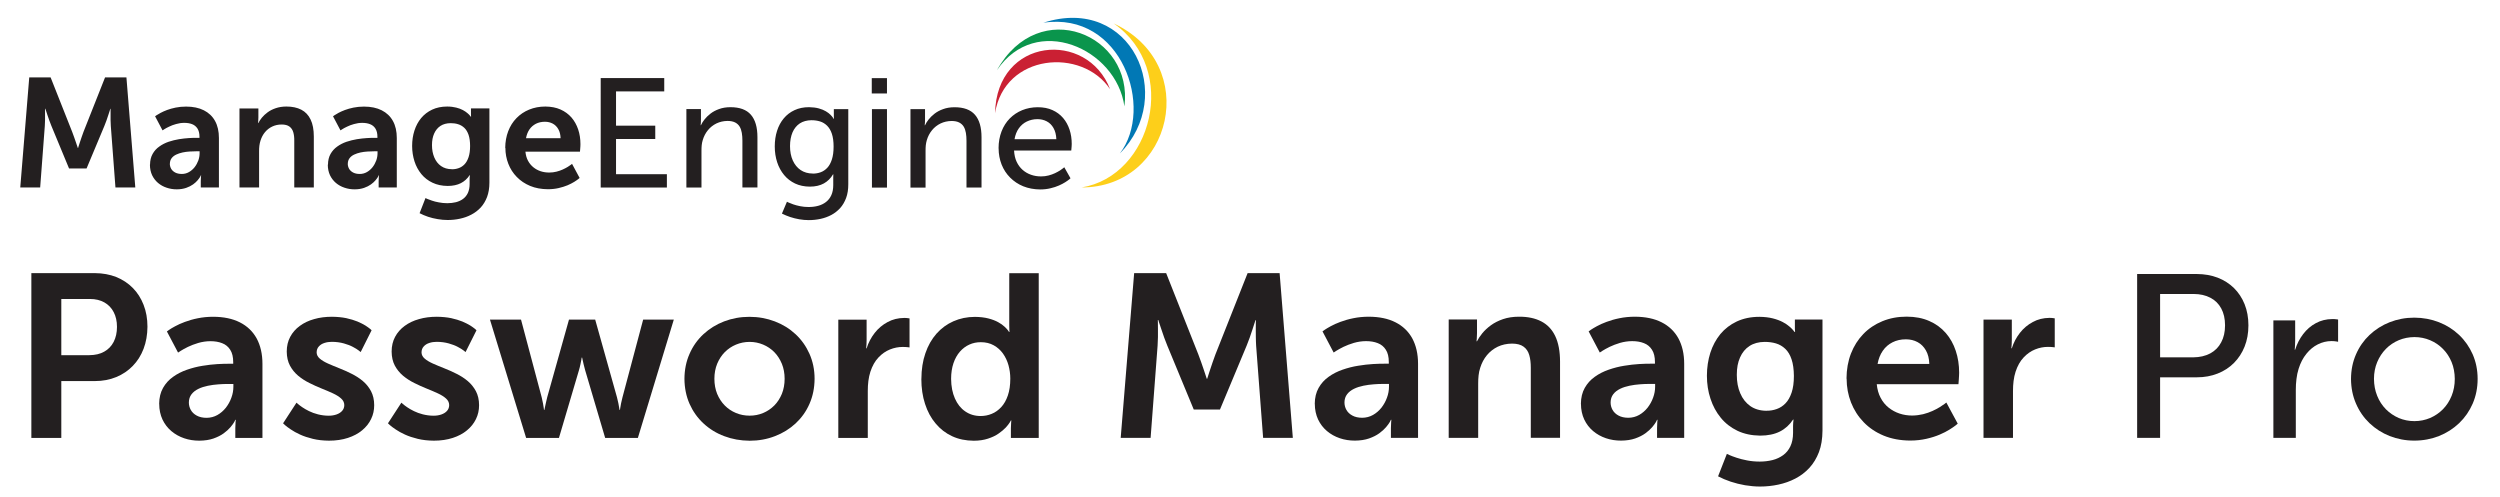 <?xml version="1.0" encoding="UTF-8"?><svg id="a" xmlns="http://www.w3.org/2000/svg" viewBox="0 0 425.71 84.55"><defs><style>.b{fill:none;}.c,.d{fill:#231f20;}.e{fill:#0a954c;}.e,.d,.f,.g,.h{fill-rule:evenodd;}.f{fill:#ca2033;}.g{fill:#fdcf1a;}.h{fill:#0178b5;}</style></defs><g><g><path class="c" d="M5.34,74.57h5.1v-9.68h5.73c1.32,0,2.52-.23,3.62-.68,1.09-.45,2.03-1.08,2.82-1.9,.8-.82,1.41-1.79,1.84-2.92,.43-1.13,.65-2.38,.66-3.75,0-1.37-.22-2.61-.66-3.73-.43-1.11-1.04-2.07-1.84-2.88-.79-.8-1.73-1.42-2.82-1.86-1.09-.43-2.3-.65-3.62-.66H5.34v28.05Zm5.1-14.1v-9.56h4.86c.97,0,1.79,.2,2.48,.59,.68,.39,1.22,.94,1.58,1.65,.37,.7,.56,1.54,.56,2.51s-.19,1.83-.56,2.55c-.37,.72-.91,1.28-1.61,1.67-.7,.4-1.54,.59-2.54,.6h-4.78Z"/><path class="c" d="M27.11,68.76c0,1.01,.2,1.9,.56,2.68,.37,.78,.88,1.44,1.51,1.97,.64,.54,1.36,.94,2.18,1.22,.82,.28,1.68,.41,2.59,.41,.92-.01,1.71-.13,2.4-.37,.68-.24,1.26-.53,1.74-.88,.48-.35,.86-.7,1.16-1.05,.29-.35,.51-.65,.64-.88,.13-.24,.19-.36,.18-.37h.08s-.01,.15-.04,.41c-.02,.27-.03,.61-.04,1.01v1.66h4.62v-12.6c0-1.71-.34-3.15-.99-4.35-.66-1.19-1.61-2.1-2.86-2.73-1.24-.63-2.75-.94-4.52-.95-.95,0-1.84,.09-2.66,.26-.81,.16-1.54,.38-2.19,.62-.65,.24-1.2,.49-1.65,.74-.45,.24-.8,.45-1.04,.62-.24,.16-.36,.25-.36,.26l1.9,3.6s.16-.11,.46-.3c.3-.19,.7-.41,1.22-.67,.51-.25,1.11-.47,1.76-.67,.66-.19,1.36-.3,2.08-.3,.74,0,1.41,.11,1.99,.34,.58,.22,1.04,.6,1.37,1.12,.34,.52,.51,1.22,.51,2.1v.28h-.67c-.56,0-1.23,.01-2.02,.06-.79,.05-1.63,.14-2.53,.29-.9,.14-1.78,.37-2.65,.67-.87,.3-1.66,.7-2.37,1.21-.71,.5-1.28,1.13-1.71,1.89-.43,.76-.65,1.67-.66,2.73m5.06-.24c0-.56,.16-1.03,.45-1.41,.29-.38,.68-.68,1.17-.92,.49-.24,1.03-.41,1.62-.53,.59-.12,1.19-.2,1.78-.24,.61-.05,1.17-.07,1.69-.06h.87v.47c0,.62-.11,1.24-.34,1.86-.22,.62-.54,1.19-.94,1.71-.41,.51-.89,.93-1.44,1.24-.55,.31-1.16,.47-1.82,.48-.68,0-1.25-.13-1.7-.38-.45-.24-.79-.57-1.01-.96-.22-.39-.33-.82-.33-1.27"/><path class="c" d="M48.2,72.08s.11,.11,.33,.31c.22,.2,.55,.44,.98,.73,.43,.3,.96,.59,1.59,.88,.63,.29,1.36,.53,2.18,.73s1.74,.3,2.74,.31c1.2,0,2.27-.16,3.22-.47,.95-.31,1.76-.74,2.42-1.29,.67-.55,1.18-1.19,1.53-1.92,.36-.73,.53-1.52,.53-2.36,0-.92-.19-1.72-.54-2.39-.36-.67-.82-1.24-1.4-1.73s-1.22-.89-1.92-1.24c-.69-.35-1.39-.66-2.08-.93-.7-.28-1.34-.54-1.92-.8-.58-.26-1.05-.54-1.4-.84-.35-.3-.53-.65-.54-1.05,0-.42,.13-.76,.38-1.03,.24-.27,.56-.47,.95-.59,.39-.13,.8-.19,1.24-.19,.77,0,1.46,.1,2.07,.27,.61,.17,1.13,.37,1.55,.6,.42,.22,.75,.43,.97,.6s.34,.26,.34,.27l1.86-3.71s-.09-.09-.26-.24c-.18-.15-.45-.34-.8-.57-.36-.22-.81-.45-1.35-.68-.54-.22-1.17-.41-1.89-.57-.72-.15-1.54-.23-2.45-.24-1.09,0-2.11,.13-3.04,.4-.94,.26-1.75,.65-2.44,1.16-.7,.51-1.24,1.13-1.63,1.86-.39,.73-.59,1.57-.59,2.51,.01,.92,.19,1.72,.54,2.38,.36,.67,.82,1.24,1.4,1.73,.58,.48,1.22,.9,1.92,1.24,.69,.35,1.39,.66,2.08,.94,.7,.28,1.34,.55,1.92,.82,.58,.27,1.05,.56,1.4,.88,.35,.31,.53,.68,.54,1.11,0,.4-.13,.73-.37,1-.24,.27-.56,.47-.96,.61-.4,.14-.84,.21-1.32,.21-.66,0-1.26-.09-1.83-.23-.56-.14-1.07-.33-1.52-.55-.45-.22-.83-.44-1.15-.66-.32-.22-.56-.4-.73-.55-.17-.14-.26-.22-.26-.23l-2.29,3.52Z"/><path class="c" d="M66.06,72.08s.11,.11,.33,.31c.22,.2,.55,.44,.98,.73,.43,.3,.96,.59,1.59,.88,.63,.29,1.36,.53,2.18,.73s1.74,.3,2.74,.31c1.2,0,2.27-.16,3.22-.47,.95-.31,1.76-.74,2.42-1.29,.67-.55,1.18-1.19,1.53-1.92,.36-.73,.53-1.52,.53-2.36,0-.92-.19-1.72-.54-2.39-.36-.67-.82-1.24-1.4-1.73s-1.22-.89-1.92-1.24c-.69-.35-1.39-.66-2.08-.93-.7-.28-1.34-.54-1.92-.8-.58-.26-1.05-.54-1.4-.84-.35-.3-.53-.65-.54-1.05,0-.42,.13-.76,.38-1.03,.24-.27,.56-.47,.95-.59,.39-.13,.8-.19,1.24-.19,.77,0,1.46,.1,2.07,.27,.61,.17,1.13,.37,1.55,.6,.42,.22,.75,.43,.97,.6s.34,.26,.34,.27l1.86-3.71s-.09-.09-.26-.24c-.18-.15-.45-.34-.8-.57-.36-.22-.81-.45-1.35-.68-.54-.22-1.17-.41-1.89-.57-.72-.15-1.54-.23-2.45-.24-1.09,0-2.11,.13-3.04,.4-.94,.26-1.75,.65-2.44,1.16-.7,.51-1.24,1.13-1.63,1.86s-.59,1.57-.59,2.51c.01,.92,.19,1.72,.54,2.38,.36,.67,.82,1.24,1.4,1.73,.58,.48,1.22,.9,1.92,1.24,.69,.35,1.39,.66,2.08,.94,.7,.28,1.34,.55,1.92,.82,.58,.27,1.05,.56,1.4,.88,.35,.31,.53,.68,.54,1.11,0,.4-.13,.73-.37,1-.24,.27-.56,.47-.96,.61-.4,.14-.84,.21-1.32,.21-.66,0-1.26-.09-1.83-.23-.56-.14-1.07-.33-1.52-.55-.45-.22-.83-.44-1.15-.66-.32-.22-.56-.4-.73-.55-.17-.14-.26-.22-.26-.23l-2.29,3.52Z"/><path class="c" d="M89.57,74.57h5.61l3.4-11.5c.11-.36,.19-.71,.26-1.04,.07-.33,.13-.6,.16-.8,.03-.21,.05-.32,.05-.33h.08s.02,.12,.07,.33c.04,.2,.1,.47,.18,.8,.07,.33,.16,.68,.27,1.04l3.4,11.5h5.57l6.12-20.15h-5.22l-3.52,13.23c-.09,.36-.17,.7-.24,1.03-.07,.32-.11,.59-.14,.79-.03,.2-.05,.31-.05,.32h-.08s-.02-.11-.05-.32c-.03-.2-.08-.47-.14-.79-.07-.33-.14-.67-.24-1.03l-3.71-13.23h-4.46l-3.71,13.23c-.09,.36-.17,.7-.24,1.03-.07,.32-.13,.59-.17,.79-.04,.2-.06,.31-.06,.32h-.08s-.01-.11-.04-.32c-.03-.2-.07-.47-.13-.79-.06-.33-.13-.67-.22-1.03l-3.52-13.23h-5.29l6.16,20.15Z"/><path class="c" d="M116.55,64.5c.01,1.55,.3,2.98,.87,4.27,.57,1.28,1.36,2.4,2.37,3.33,1.01,.94,2.19,1.67,3.53,2.17,1.34,.51,2.79,.77,4.33,.78,1.54,0,2.98-.26,4.31-.78,1.34-.51,2.5-1.23,3.52-2.17,1.01-.94,1.8-2.05,2.36-3.33,.57-1.29,.86-2.71,.87-4.27,0-1.55-.3-2.96-.87-4.25-.57-1.28-1.36-2.4-2.37-3.34-1.01-.94-2.19-1.67-3.53-2.18-1.34-.51-2.78-.78-4.33-.78-1.54,0-2.98,.27-4.31,.78-1.33,.51-2.5,1.24-3.52,2.18-1.01,.94-1.8,2.05-2.36,3.34-.57,1.28-.86,2.7-.87,4.25m5.1,0c0-.94,.16-1.78,.47-2.55,.32-.77,.75-1.43,1.3-1.99,.55-.55,1.19-.98,1.91-1.28,.72-.3,1.5-.46,2.32-.46s1.58,.16,2.3,.46c.72,.3,1.35,.73,1.9,1.28,.55,.56,.97,1.22,1.29,1.99,.31,.76,.47,1.61,.47,2.55,0,.94-.16,1.8-.47,2.57-.32,.76-.74,1.43-1.29,1.98-.55,.55-1.19,.98-1.9,1.28-.72,.3-1.48,.45-2.3,.45s-1.6-.15-2.32-.45c-.72-.3-1.36-.72-1.91-1.28-.55-.55-.98-1.22-1.3-1.98-.31-.77-.47-1.63-.47-2.57"/><path class="c" d="M142.75,74.57h5.02v-7.98c0-.59,.03-1.17,.1-1.71,.07-.55,.18-1.07,.34-1.57,.33-1,.78-1.81,1.37-2.43,.59-.63,1.24-1.08,1.96-1.37,.72-.29,1.44-.43,2.16-.43,.34,0,.63,.01,.84,.04,.22,.02,.34,.03,.34,.04v-4.94s-.1-.02-.28-.04c-.18-.03-.39-.04-.63-.04-1.03,.01-1.98,.24-2.82,.7-.86,.46-1.59,1.07-2.2,1.85-.61,.78-1.07,1.65-1.38,2.63h-.08s0-.07,.02-.2c.01-.13,.03-.3,.04-.51,.01-.22,.02-.45,.02-.7v-3.48h-4.82v20.15Z"/><path class="c" d="M156.89,64.5c0,1.57,.21,3,.63,4.28,.42,1.29,1.01,2.4,1.8,3.33,.78,.94,1.71,1.66,2.81,2.17,1.09,.51,2.32,.76,3.69,.77,.92,0,1.73-.13,2.43-.36,.7-.23,1.3-.51,1.79-.86,.49-.34,.9-.68,1.21-1.01,.31-.34,.54-.63,.68-.86,.14-.22,.21-.35,.21-.36h.08s-.01,.13-.04,.37c-.02,.24-.03,.55-.04,.94v1.66h4.74v-28.05h-5.02v8.85c0,.32,0,.59,.02,.81,.01,.22,.02,.33,.02,.34h-.08s-.06-.1-.18-.27c-.13-.17-.32-.38-.59-.63-.27-.26-.63-.51-1.08-.76-.45-.25-1-.46-1.65-.63-.65-.17-1.42-.26-2.3-.27-1.34,0-2.56,.26-3.67,.75-1.11,.49-2.07,1.2-2.89,2.12-.81,.93-1.44,2.03-1.88,3.33-.45,1.29-.67,2.74-.68,4.35m5.06,0c0-1,.14-1.88,.4-2.66,.26-.77,.63-1.43,1.09-1.96,.47-.53,1-.94,1.61-1.21,.61-.28,1.26-.41,1.96-.41,.84,0,1.57,.18,2.2,.53,.63,.35,1.15,.82,1.57,1.4,.42,.59,.73,1.25,.94,1.99,.2,.74,.31,1.49,.31,2.28,0,1.11-.14,2.07-.42,2.88s-.65,1.46-1.13,1.98c-.48,.51-1.01,.9-1.62,1.14-.6,.25-1.23,.37-1.89,.37-.99,0-1.87-.27-2.62-.79-.75-.51-1.33-1.24-1.75-2.19-.42-.95-.64-2.06-.65-3.35"/><path class="c" d="M190.83,74.56h5.1l1.19-15.69c.03-.47,.05-.96,.06-1.47,0-.51,0-.98,0-1.42,0-.44,0-.8-.01-1.07,0-.27-.01-.41-.01-.42h.08s.05,.16,.14,.45c.1,.3,.22,.67,.38,1.13,.15,.45,.32,.94,.49,1.43,.18,.5,.36,.95,.53,1.37l4.5,10.87h4.46l4.54-10.87c.17-.41,.34-.87,.52-1.36,.17-.49,.34-.97,.48-1.42,.15-.45,.27-.82,.36-1.11,.09-.3,.14-.45,.14-.45h.08s0,.14-.01,.41c0,.28,0,.63-.01,1.06,0,.43,0,.91,.01,1.41,0,.5,.03,.99,.05,1.46l1.19,15.69h5.06l-2.25-28.05h-5.45l-5.49,13.87c-.16,.42-.32,.87-.48,1.34-.16,.47-.31,.92-.45,1.34-.14,.41-.24,.76-.33,1.02-.08,.26-.13,.4-.13,.41h-.08s-.05-.14-.13-.41c-.09-.26-.2-.61-.34-1.02-.14-.42-.3-.87-.46-1.34-.16-.47-.33-.92-.49-1.34l-5.49-13.87h-5.45l-2.29,28.05Z"/><path class="c" d="M223.89,68.75c0,1.01,.2,1.9,.56,2.68,.37,.78,.88,1.44,1.51,1.97,.64,.54,1.36,.94,2.18,1.22,.82,.28,1.68,.41,2.59,.41,.92-.01,1.71-.13,2.4-.37,.68-.24,1.26-.53,1.74-.88,.48-.35,.86-.7,1.16-1.05,.29-.35,.51-.65,.64-.88,.13-.24,.19-.36,.18-.37h.08s-.01,.15-.04,.41c-.02,.27-.03,.61-.04,1.01v1.66h4.62v-12.6c0-1.71-.34-3.15-.99-4.35-.66-1.19-1.61-2.1-2.86-2.73-1.24-.63-2.75-.94-4.52-.95-.95,0-1.84,.09-2.66,.26-.81,.16-1.54,.38-2.19,.62s-1.2,.49-1.65,.74-.8,.45-1.04,.62c-.24,.16-.36,.25-.36,.26l1.9,3.6s.16-.11,.46-.3c.3-.19,.7-.41,1.22-.67,.51-.25,1.11-.47,1.76-.67,.66-.19,1.36-.3,2.08-.3,.74,0,1.41,.11,1.99,.34,.58,.22,1.04,.6,1.37,1.12,.34,.52,.51,1.22,.51,2.1v.28h-.67c-.56,0-1.23,.01-2.02,.06-.79,.05-1.63,.14-2.53,.29-.9,.14-1.78,.37-2.65,.67-.87,.3-1.66,.7-2.37,1.21-.71,.5-1.28,1.13-1.71,1.89-.43,.76-.65,1.67-.66,2.73m5.06-.24c0-.56,.16-1.03,.45-1.41,.29-.38,.68-.68,1.17-.92,.49-.24,1.03-.41,1.62-.53,.59-.12,1.19-.2,1.78-.24,.61-.05,1.17-.07,1.69-.06h.87v.47c0,.62-.11,1.24-.34,1.86-.22,.62-.54,1.19-.94,1.71-.41,.51-.89,.93-1.44,1.24-.55,.31-1.16,.47-1.82,.48-.68,0-1.25-.13-1.7-.38-.45-.24-.79-.57-1.01-.96-.22-.39-.33-.82-.33-1.27"/><path class="c" d="M246.69,74.56h5.02v-9.25c0-.47,.02-.94,.07-1.39,.05-.45,.14-.88,.28-1.3,.25-.81,.63-1.52,1.14-2.14,.51-.61,1.12-1.09,1.84-1.44,.72-.34,1.53-.52,2.43-.53,.85,0,1.51,.18,1.97,.52,.47,.34,.79,.82,.97,1.44,.18,.61,.26,1.33,.26,2.15v11.93h4.98v-12.96c0-1.77-.28-3.23-.82-4.36-.54-1.13-1.33-1.96-2.37-2.5-1.04-.54-2.3-.81-3.8-.8-1.01,0-1.92,.14-2.71,.41s-1.48,.62-2.06,1.04c-.59,.43-1.07,.88-1.47,1.36-.39,.48-.69,.94-.91,1.37h-.08s.01-.15,.04-.41c.02-.26,.03-.59,.04-.97v-2.33h-4.82v20.15Z"/><path class="c" d="M269.21,68.75c0,1.01,.2,1.9,.56,2.68,.37,.78,.88,1.44,1.51,1.97,.64,.54,1.36,.94,2.18,1.22,.82,.28,1.68,.41,2.59,.41,.92-.01,1.71-.13,2.4-.37,.68-.24,1.26-.53,1.74-.88,.48-.35,.86-.7,1.16-1.05,.29-.35,.51-.65,.64-.88,.13-.24,.19-.36,.18-.37h.08s-.01,.15-.04,.41c-.02,.27-.03,.61-.04,1.01v1.66h4.62v-12.6c0-1.71-.34-3.15-.99-4.35-.66-1.19-1.61-2.1-2.86-2.73-1.24-.63-2.75-.94-4.52-.95-.95,0-1.84,.09-2.66,.26-.81,.16-1.54,.38-2.19,.62s-1.2,.49-1.65,.74-.8,.45-1.04,.62c-.24,.16-.36,.25-.36,.26l1.9,3.6s.16-.11,.46-.3c.3-.19,.7-.41,1.22-.67,.51-.25,1.11-.47,1.76-.67,.66-.19,1.36-.3,2.08-.3,.74,0,1.41,.11,1.99,.34,.58,.22,1.04,.6,1.37,1.12,.34,.52,.51,1.22,.51,2.1v.28h-.67c-.56,0-1.23,.01-2.02,.06-.79,.05-1.63,.14-2.53,.29-.9,.14-1.78,.37-2.65,.67-.87,.3-1.66,.7-2.37,1.21-.71,.5-1.28,1.13-1.71,1.89-.43,.76-.65,1.67-.66,2.73m5.06-.24c0-.56,.16-1.03,.45-1.41,.29-.38,.68-.68,1.17-.92,.49-.24,1.03-.41,1.62-.53,.59-.12,1.19-.2,1.78-.24,.61-.05,1.17-.07,1.69-.06h.87v.47c0,.62-.11,1.24-.34,1.86-.22,.62-.54,1.19-.94,1.71-.41,.51-.89,.93-1.44,1.24-.55,.31-1.16,.47-1.82,.48-.68,0-1.25-.13-1.7-.38-.45-.24-.79-.57-1.01-.96-.22-.39-.33-.82-.33-1.27"/><path class="c" d="M294.06,77.28l-1.5,3.83c.65,.34,1.37,.65,2.15,.91,.78,.26,1.6,.46,2.45,.61,.85,.14,1.7,.22,2.55,.22,1.06,0,2.1-.11,3.12-.33,1.03-.22,1.99-.56,2.89-1.03,.9-.47,1.7-1.07,2.39-1.82,.69-.75,1.23-1.65,1.63-2.69,.4-1.05,.59-2.27,.6-3.65v-18.92h-4.7v1.54c0,.16,0,.29,.02,.4,.01,.1,.02,.15,.02,.16h-.12s-.07-.1-.2-.27c-.14-.17-.35-.38-.64-.63-.29-.26-.67-.51-1.13-.76-.47-.25-1.03-.46-1.69-.63s-1.43-.26-2.3-.27c-1.46,0-2.73,.27-3.85,.79-1.11,.52-2.04,1.24-2.8,2.15-.75,.92-1.32,1.98-1.71,3.19-.38,1.21-.58,2.52-.58,3.9s.2,2.7,.61,3.92c.4,1.22,.98,2.3,1.76,3.25,.77,.94,1.72,1.67,2.84,2.21,1.12,.53,2.4,.8,3.85,.82,1.34,0,2.46-.24,3.37-.7,.91-.46,1.65-1.14,2.24-2.03h.08s0,.06-.02,.17-.03,.24-.04,.41c-.01,.16-.02,.32-.02,.49v1.19c0,.9-.16,1.66-.45,2.28-.3,.63-.71,1.13-1.23,1.51-.53,.38-1.13,.67-1.81,.84-.68,.17-1.42,.26-2.19,.26-.76,0-1.48-.07-2.15-.2-.67-.13-1.26-.28-1.77-.45-.51-.17-.92-.32-1.21-.45-.29-.13-.43-.2-.44-.2m6.72-7.35c-1.08-.01-2-.28-2.75-.8-.75-.53-1.32-1.25-1.71-2.17-.4-.92-.59-1.96-.59-3.15s.18-2.13,.55-2.96c.37-.84,.9-1.49,1.61-1.95,.7-.46,1.57-.69,2.58-.7,.68,0,1.33,.08,1.93,.26,.6,.18,1.13,.49,1.58,.92,.46,.43,.82,1.03,1.07,1.78,.26,.76,.39,1.71,.4,2.84,0,1.13-.13,2.08-.39,2.84s-.6,1.37-1.04,1.82c-.43,.45-.94,.78-1.49,.97-.55,.2-1.14,.3-1.74,.29"/><path class="c" d="M314.45,64.48c0,1.44,.26,2.8,.75,4.06,.5,1.27,1.22,2.39,2.16,3.36,.94,.97,2.07,1.73,3.4,2.28,1.34,.55,2.84,.83,4.51,.84,1.01,0,1.93-.11,2.77-.3,.84-.19,1.59-.43,2.25-.71,.66-.28,1.22-.57,1.68-.86,.45-.28,.8-.52,1.04-.71,.24-.2,.36-.3,.36-.3l-1.94-3.6s-.1,.09-.29,.23c-.2,.14-.47,.33-.82,.55-.35,.22-.77,.44-1.25,.66-.48,.22-1.01,.4-1.59,.55-.59,.14-1.2,.22-1.85,.23-.76,0-1.48-.11-2.17-.34-.69-.23-1.31-.57-1.86-1.01s-1.01-1-1.36-1.67c-.36-.67-.57-1.44-.66-2.32h13.91s0-.08,.02-.22c.01-.14,.03-.32,.04-.53,.01-.21,.03-.43,.04-.64,.01-.22,.02-.4,.02-.55,0-1.34-.19-2.59-.58-3.75-.38-1.15-.95-2.17-1.71-3.04-.76-.87-1.69-1.55-2.8-2.03-1.11-.49-2.39-.74-3.85-.74-1.51,0-2.88,.26-4.14,.78-1.24,.51-2.32,1.23-3.23,2.17-.91,.94-1.61,2.05-2.11,3.33-.5,1.29-.75,2.71-.76,4.27m5.29-2.49c.16-.88,.45-1.62,.89-2.25,.43-.63,.98-1.1,1.65-1.44,.67-.34,1.43-.51,2.28-.51,.74,0,1.41,.16,2,.48,.59,.32,1.06,.79,1.41,1.41,.36,.62,.55,1.39,.58,2.3h-8.81Z"/><path class="c" d="M337.76,74.56h5.02v-7.98c0-.59,.03-1.17,.1-1.71,.07-.55,.18-1.07,.34-1.57,.33-1,.78-1.81,1.37-2.43,.59-.63,1.24-1.08,1.96-1.37,.72-.29,1.44-.43,2.16-.43,.34,0,.63,.01,.84,.04,.22,.02,.34,.03,.34,.04v-4.94s-.1-.02-.28-.04c-.18-.03-.39-.04-.63-.04-1.03,.01-1.98,.24-2.82,.7-.86,.46-1.59,1.07-2.2,1.85-.61,.78-1.07,1.65-1.38,2.63h-.08s0-.07,.02-.2c.01-.13,.03-.3,.04-.51,.01-.22,.02-.45,.02-.7v-3.48h-4.82v20.15Z"/><path class="c" d="M363.92,74.56h3.91v-10.31h6.28c1.28,0,2.46-.22,3.52-.64,1.07-.42,1.99-1.02,2.77-1.8,.78-.78,1.39-1.71,1.82-2.79,.43-1.08,.65-2.28,.65-3.62,0-1.33-.22-2.53-.65-3.6-.43-1.07-1.04-1.99-1.82-2.76-.78-.76-1.71-1.35-2.77-1.76-1.07-.41-2.25-.61-3.52-.62h-10.19v27.89Zm3.91-13.71v-10.79h5.69c1.11,0,2.07,.22,2.87,.64,.8,.41,1.42,1.03,1.85,1.82,.43,.8,.65,1.75,.65,2.88,0,1.13-.22,2.09-.66,2.9-.43,.82-1.05,1.44-1.86,1.88-.81,.43-1.77,.66-2.9,.67h-5.65Z"/><path class="c" d="M387.11,74.56h3.83v-8.18c0-.61,.03-1.22,.11-1.83,.07-.6,.19-1.19,.37-1.76,.31-.99,.75-1.84,1.32-2.54,.56-.7,1.21-1.24,1.95-1.61,.74-.37,1.52-.56,2.34-.56,.3,0,.57,.03,.78,.06,.21,.03,.32,.05,.33,.06v-3.79s-.11-.02-.3-.04c-.19-.03-.42-.04-.68-.04-1.03,.01-1.97,.24-2.81,.7-.84,.45-1.56,1.07-2.16,1.86s-1.05,1.67-1.36,2.65h-.08s.01-.16,.04-.44c.02-.28,.03-.63,.04-1.06v-3.48h-3.71v19.99Z"/><path class="c" d="M400.34,64.52c.01,1.53,.29,2.93,.85,4.21,.55,1.28,1.32,2.39,2.3,3.33,.99,.94,2.13,1.67,3.43,2.19,1.3,.51,2.7,.78,4.2,.78,1.5,0,2.9-.27,4.2-.78,1.3-.52,2.44-1.25,3.43-2.19,.98-.94,1.75-2.05,2.31-3.33,.55-1.28,.84-2.68,.84-4.21,0-1.52-.29-2.91-.84-4.18-.56-1.26-1.33-2.37-2.31-3.3-.99-.94-2.13-1.66-3.43-2.17-1.3-.51-2.7-.77-4.2-.78-1.5,0-2.9,.27-4.2,.78-1.3,.51-2.44,1.24-3.43,2.17-.98,.93-1.75,2.03-2.3,3.3-.56,1.27-.84,2.66-.85,4.18m3.91,0c0-1.04,.19-2,.55-2.86,.36-.86,.85-1.61,1.48-2.25,.63-.64,1.36-1.13,2.19-1.48,.83-.35,1.72-.52,2.66-.53,.95,0,1.84,.18,2.67,.53,.83,.35,1.56,.84,2.19,1.48,.63,.63,1.12,1.38,1.48,2.25,.36,.87,.53,1.82,.54,2.86,0,1.05-.18,2.01-.54,2.89-.36,.88-.84,1.63-1.48,2.28-.63,.64-1.36,1.13-2.19,1.49-.83,.35-1.72,.53-2.67,.53-.94,0-1.83-.18-2.66-.53-.82-.36-1.55-.85-2.19-1.49-.63-.65-1.13-1.4-1.48-2.28-.36-.88-.54-1.84-.55-2.89"/></g><g><path class="g" d="M189.64,3.99c11.24,7.82,6.55,25.97-5.46,27.93,15.43,.01,20.43-20.92,5.46-27.93"/><path class="h" d="M177.67,3.87c13.4-1.98,18.9,14.59,13.03,22.25,9.7-9.79,1.94-27.07-13.03-22.25"/><path class="e" d="M169.76,11.96c6.61-9.79,20.33-3.73,21.71,6.16,1.58-12.23-14.54-19.01-21.71-6.16"/><path class="f" d="M169.44,19.28c1.61-10.17,14.82-11.23,19.59-4.09-3.89-10.12-19.33-8.88-19.59,4.09"/><path class="d" d="M3.43,31.92h3.41l.79-10.48c.02-.32,.03-.64,.04-.98,0-.34,0-.66,0-.95,0-.3,0-.53,0-.72,0-.18,0-.28,0-.28h.05s.04,.11,.1,.3c.07,.2,.15,.45,.25,.76,.1,.3,.21,.62,.33,.95,.12,.33,.24,.64,.35,.91l3.01,7.26h2.98l3.04-7.26c.11-.28,.23-.58,.35-.91,.11-.33,.22-.65,.32-.95,.1-.3,.18-.55,.24-.74,.06-.2,.09-.3,.09-.3h.05s0,.1,0,.28c0,.19,0,.42,0,.71,0,.29,0,.61,0,.94,0,.33,.02,.66,.04,.98l.79,10.48h3.38l-1.51-18.74h-3.64l-3.67,9.27c-.11,.28-.22,.58-.32,.9-.11,.31-.21,.61-.3,.89-.09,.28-.16,.51-.22,.68-.05,.18-.08,.27-.08,.27h-.05s-.03-.1-.09-.27c-.06-.18-.14-.4-.23-.68-.09-.28-.2-.58-.31-.89-.11-.32-.22-.62-.33-.9l-3.67-9.27h-3.64l-1.53,18.74Zm22.1-3.88c0,.67,.13,1.27,.37,1.79,.25,.52,.59,.96,1.01,1.32,.43,.36,.91,.63,1.46,.81,.55,.19,1.12,.28,1.73,.28,.61,0,1.14-.09,1.61-.25,.46-.16,.84-.36,1.17-.59,.32-.23,.58-.47,.77-.7,.19-.23,.34-.43,.43-.59,.08-.16,.13-.24,.12-.25h.05s0,.1-.03,.28c-.01,.18-.02,.4-.03,.67v1.11h3.09v-8.42c0-1.14-.22-2.11-.66-2.9-.44-.8-1.08-1.4-1.91-1.82-.83-.42-1.84-.63-3.02-.63-.64,0-1.23,.06-1.78,.17-.54,.11-1.03,.25-1.46,.41-.43,.16-.8,.33-1.1,.49-.3,.16-.53,.3-.7,.41-.16,.11-.24,.17-.24,.17l1.27,2.4s.11-.07,.31-.2c.2-.13,.47-.28,.82-.44,.34-.17,.74-.32,1.18-.44,.44-.13,.91-.2,1.39-.2,.5,0,.94,.07,1.33,.22,.39,.15,.69,.4,.92,.75,.22,.35,.34,.82,.34,1.4v.18h-.45c-.37,0-.82,0-1.35,.04-.53,.03-1.09,.1-1.69,.19-.6,.1-1.19,.25-1.77,.44-.58,.2-1.11,.47-1.58,.81-.48,.33-.86,.76-1.14,1.26-.29,.51-.43,1.11-.44,1.82m3.38-.16c0-.37,.11-.69,.3-.94,.19-.25,.46-.46,.78-.61,.33-.16,.69-.27,1.08-.36,.39-.08,.79-.14,1.19-.16,.4-.03,.78-.04,1.13-.04h.58v.32c0,.41-.07,.83-.22,1.25-.15,.41-.36,.79-.63,1.14-.27,.34-.59,.62-.96,.83-.37,.21-.77,.32-1.22,.32-.46,0-.84-.09-1.14-.25-.3-.16-.53-.38-.68-.64-.14-.26-.22-.55-.22-.85m11.85,4.04h3.35v-6.18c0-.32,.01-.62,.05-.93,.04-.3,.1-.59,.19-.87,.17-.54,.42-1.02,.76-1.43,.34-.41,.75-.73,1.23-.96,.48-.23,1.02-.35,1.62-.35,.57,0,1.01,.12,1.32,.35,.31,.23,.53,.55,.65,.96,.12,.41,.18,.89,.17,1.44v7.97h3.33v-8.66c0-1.18-.18-2.16-.55-2.91-.36-.76-.89-1.31-1.58-1.67-.7-.36-1.54-.54-2.54-.54-.68,0-1.28,.1-1.81,.28s-.99,.41-1.38,.7c-.39,.29-.72,.59-.98,.91-.26,.32-.46,.63-.61,.92h-.05s0-.1,.03-.27c.01-.18,.02-.39,.03-.65v-1.56h-3.22v13.46Zm15.05-3.88c0,.67,.13,1.27,.37,1.79,.25,.52,.59,.96,1.01,1.32,.43,.36,.91,.63,1.46,.81,.55,.19,1.12,.28,1.73,.28,.61,0,1.14-.09,1.61-.25,.46-.16,.85-.36,1.17-.59,.32-.23,.58-.47,.77-.7,.19-.23,.34-.43,.43-.59,.08-.16,.13-.24,.12-.25h.05s0,.1-.03,.28c-.01,.18-.02,.4-.03,.67v1.11h3.09v-8.42c0-1.14-.22-2.11-.66-2.9-.44-.8-1.08-1.4-1.91-1.82-.83-.42-1.84-.63-3.02-.63-.64,0-1.23,.06-1.78,.17-.54,.11-1.03,.25-1.46,.41-.43,.16-.8,.33-1.1,.49-.3,.16-.53,.3-.69,.41-.16,.11-.24,.17-.24,.17l1.27,2.4s.11-.07,.31-.2c.2-.13,.47-.28,.82-.44,.34-.17,.74-.32,1.18-.44,.44-.13,.91-.2,1.39-.2,.5,0,.94,.07,1.33,.22,.39,.15,.7,.4,.92,.75,.22,.35,.34,.82,.34,1.4v.18h-.45c-.37,0-.82,0-1.35,.04-.53,.03-1.09,.1-1.69,.19-.6,.1-1.19,.25-1.77,.44-.58,.2-1.11,.47-1.58,.81-.47,.33-.86,.76-1.14,1.26-.29,.51-.43,1.11-.44,1.82m3.38-.16c0-.37,.11-.69,.3-.94,.19-.25,.46-.46,.78-.61,.33-.16,.69-.27,1.08-.36,.39-.08,.79-.14,1.19-.16,.4-.03,.78-.04,1.13-.04h.58v.32c0,.41-.07,.83-.22,1.25-.15,.41-.36,.79-.63,1.14-.27,.34-.59,.62-.96,.83-.37,.21-.77,.32-1.22,.32-.46,0-.84-.09-1.14-.25-.3-.16-.53-.38-.68-.64-.14-.26-.22-.55-.22-.85m13.23,5.86l-1,2.56c.44,.23,.92,.43,1.44,.61,.52,.17,1.07,.31,1.64,.4,.57,.1,1.14,.15,1.7,.15,.71,0,1.4-.07,2.09-.22,.69-.15,1.33-.37,1.93-.69,.6-.31,1.14-.72,1.6-1.21,.46-.5,.82-1.1,1.09-1.8,.26-.7,.4-1.51,.4-2.44v-12.65h-3.14v1.03c0,.11,0,.19,.01,.26,0,.07,.01,.1,.01,.11h-.08s-.04-.07-.13-.18c-.09-.11-.23-.26-.43-.42-.19-.17-.45-.34-.76-.51-.31-.17-.69-.31-1.13-.42-.44-.11-.95-.18-1.54-.18-.97,0-1.83,.18-2.57,.53-.74,.35-1.36,.83-1.87,1.44-.5,.61-.88,1.32-1.14,2.13-.26,.81-.39,1.68-.39,2.61s.14,1.8,.4,2.62c.26,.82,.66,1.54,1.17,2.17,.51,.62,1.15,1.12,1.9,1.47,.75,.36,1.61,.54,2.57,.55,.89,0,1.64-.16,2.25-.47,.61-.31,1.1-.76,1.5-1.36h.05s0,.04-.01,.11c0,.07-.02,.16-.03,.27,0,.11-.01,.22-.01,.33v.79c0,.6-.11,1.11-.3,1.53-.2,.42-.47,.75-.82,1.01-.35,.26-.76,.44-1.21,.56-.46,.11-.95,.17-1.47,.17-.51,0-.99-.05-1.44-.14-.45-.08-.85-.18-1.18-.3-.34-.11-.61-.21-.81-.3-.19-.09-.29-.13-.29-.14m4.49-4.91c-.72,0-1.34-.19-1.84-.54-.5-.35-.88-.84-1.14-1.45-.26-.61-.4-1.31-.4-2.1s.12-1.42,.37-1.98c.25-.56,.6-.99,1.07-1.3,.47-.31,1.05-.46,1.72-.47,.46,0,.89,.05,1.29,.18,.4,.12,.75,.33,1.06,.62,.31,.29,.54,.69,.72,1.19,.17,.51,.26,1.14,.26,1.9,0,.76-.09,1.39-.26,1.9-.17,.51-.4,.92-.69,1.22-.29,.3-.62,.52-1,.65-.37,.13-.76,.2-1.17,.19m9.13-3.64c0,.96,.17,1.87,.5,2.71,.33,.85,.81,1.6,1.44,2.24,.63,.65,1.39,1.16,2.28,1.53,.89,.37,1.9,.55,3.01,.56,.67,0,1.29-.07,1.85-.2,.56-.13,1.06-.29,1.5-.47,.44-.19,.81-.38,1.12-.57,.3-.19,.54-.35,.7-.48,.16-.13,.24-.2,.24-.2l-1.29-2.4s-.07,.06-.19,.15c-.13,.1-.31,.22-.55,.37-.23,.14-.51,.29-.84,.44-.32,.15-.68,.27-1.07,.37-.39,.1-.8,.15-1.24,.15-.51,0-.99-.07-1.45-.22-.46-.15-.88-.38-1.25-.68-.37-.3-.67-.67-.91-1.11-.24-.44-.38-.96-.44-1.55h9.29s0-.05,.01-.14c0-.1,.02-.21,.03-.35,0-.14,.02-.29,.03-.43,0-.14,.01-.27,.01-.37,0-.9-.13-1.73-.39-2.5-.26-.77-.64-1.45-1.14-2.03-.51-.58-1.13-1.03-1.87-1.36-.74-.33-1.6-.49-2.57-.5-1.01,0-1.93,.18-2.76,.52-.83,.34-1.55,.82-2.16,1.45-.61,.62-1.08,1.37-1.41,2.23-.33,.86-.5,1.81-.51,2.85m3.54-1.66c.11-.58,.3-1.08,.59-1.5,.29-.42,.66-.73,1.1-.96,.44-.22,.95-.34,1.53-.34,.5,0,.94,.11,1.34,.32,.39,.21,.71,.53,.94,.94,.24,.41,.37,.93,.39,1.54h-5.89Zm12.72,8.4h11.27v-2.27h-8.66v-5.99h6.68v-2.27h-6.68v-5.84h8.21v-2.27h-10.82V31.92Zm14.6,0h2.56v-6.26c0-.33,.01-.65,.04-.95,.03-.3,.09-.59,.17-.85,.19-.65,.48-1.21,.89-1.71,.4-.49,.89-.87,1.46-1.15,.57-.27,1.19-.41,1.87-.42,.53,0,.96,.09,1.3,.26,.33,.17,.59,.41,.77,.71,.18,.3,.3,.66,.37,1.07,.07,.4,.1,.85,.1,1.32v7.97h2.56v-8.55c0-1.7-.37-2.98-1.12-3.84-.75-.86-1.91-1.28-3.48-1.28-.73,0-1.37,.11-1.94,.32-.56,.2-1.05,.46-1.46,.78-.41,.32-.75,.65-1.02,1-.27,.35-.47,.67-.6,.97h-.05s0-.05,.01-.14c0-.09,.02-.21,.03-.35,0-.15,.01-.31,.01-.49v-1.77h-2.48v13.36Zm17.11,2.43l-.85,2.01c.44,.22,.9,.41,1.4,.58,.5,.17,1.02,.29,1.56,.39,.53,.09,1.07,.14,1.61,.14,.68,0,1.35-.07,2-.21,.65-.14,1.26-.36,1.83-.66,.57-.3,1.07-.7,1.51-1.17,.43-.48,.77-1.06,1.02-1.73,.25-.67,.37-1.45,.37-2.33v-12.8h-2.46v1.24c0,.12,0,.22,.01,.3,0,.08,.01,.12,.01,.12h-.05s-.04-.07-.13-.21c-.08-.13-.23-.29-.42-.49-.19-.2-.45-.39-.78-.59-.32-.19-.72-.36-1.2-.49-.47-.13-1.03-.2-1.67-.21-.92,0-1.75,.17-2.47,.51-.72,.33-1.33,.8-1.83,1.4-.5,.6-.88,1.3-1.14,2.12-.26,.81-.39,1.69-.39,2.66,0,.97,.14,1.87,.41,2.69,.27,.83,.67,1.55,1.18,2.17,.51,.62,1.14,1.1,1.87,1.45,.74,.35,1.57,.52,2.5,.53,.96,0,1.76-.19,2.41-.55,.64-.36,1.16-.87,1.55-1.54h.05s0,.04,0,.12c0,.08,0,.19-.01,.32,0,.13,0,.26,0,.4v.98c0,.68-.11,1.25-.33,1.73-.22,.48-.52,.86-.91,1.16-.39,.3-.84,.52-1.34,.65-.51,.14-1.06,.2-1.64,.2-.51,0-.98-.05-1.42-.14-.44-.09-.83-.19-1.17-.31-.34-.12-.6-.22-.79-.31-.19-.09-.29-.14-.29-.14m4.41-4.8c-.81,0-1.5-.21-2.07-.59-.58-.39-1.02-.94-1.34-1.64-.31-.69-.47-1.51-.47-2.44,0-.91,.15-1.69,.43-2.35,.29-.66,.7-1.16,1.24-1.52,.54-.35,1.2-.53,1.98-.54,.52,0,1.02,.07,1.47,.21,.46,.14,.85,.39,1.2,.73,.34,.34,.62,.8,.81,1.38,.19,.58,.29,1.31,.29,2.17,0,.87-.1,1.6-.29,2.19-.19,.59-.45,1.07-.78,1.42-.33,.35-.71,.61-1.13,.76-.42,.16-.87,.23-1.33,.23m10.03-13.65h2.59v-2.61h-2.59v2.61Zm.03,16.03h2.56v-13.36h-2.56v13.36Zm6.57,0h2.56v-6.26c0-.33,.01-.65,.04-.95,.04-.3,.09-.59,.17-.85,.19-.65,.48-1.21,.89-1.71,.4-.49,.89-.87,1.46-1.15,.57-.27,1.19-.41,1.87-.42,.53,0,.96,.09,1.3,.26,.33,.17,.59,.41,.77,.71,.18,.3,.3,.66,.37,1.07,.07,.4,.1,.85,.1,1.32v7.97h2.56v-8.55c0-1.7-.37-2.98-1.12-3.84-.75-.86-1.91-1.28-3.48-1.28-.73,0-1.37,.11-1.94,.32-.56,.2-1.05,.46-1.46,.78-.41,.32-.75,.65-1.02,1-.27,.35-.47,.67-.6,.97h-.05s0-.05,.01-.14c0-.09,.02-.21,.03-.35,0-.15,.01-.31,.01-.49v-1.77h-2.48v13.36Zm15-6.68c0,.99,.18,1.92,.51,2.76,.34,.85,.82,1.59,1.45,2.22,.63,.63,1.37,1.13,2.23,1.48,.87,.35,1.83,.53,2.88,.54,.64,0,1.23-.07,1.76-.2,.54-.13,1.02-.28,1.44-.47,.42-.19,.78-.37,1.07-.56,.29-.19,.52-.34,.67-.47,.15-.13,.23-.19,.23-.2l-1.06-1.88s-.07,.06-.19,.16c-.13,.1-.31,.23-.54,.39-.24,.15-.52,.3-.85,.46-.33,.15-.69,.29-1.09,.39-.4,.11-.83,.16-1.29,.16-.6,0-1.17-.09-1.7-.28-.54-.19-1.01-.46-1.43-.83-.42-.37-.76-.83-1.02-1.38-.26-.55-.4-1.19-.44-1.92h9.74s0-.08,.02-.21c.01-.13,.02-.29,.04-.46,.01-.17,.02-.32,.02-.44,0-.87-.12-1.68-.37-2.44-.25-.75-.61-1.42-1.1-1.99-.49-.57-1.09-1.02-1.81-1.34-.72-.33-1.55-.49-2.5-.49-.95,0-1.84,.17-2.65,.5-.81,.33-1.51,.8-2.12,1.41-.6,.61-1.07,1.35-1.4,2.2-.33,.86-.51,1.82-.51,2.89m2.72-1.56c.13-.73,.37-1.35,.74-1.86,.37-.51,.82-.89,1.36-1.15,.55-.26,1.14-.4,1.8-.4,.58,0,1.1,.12,1.58,.37,.48,.25,.86,.62,1.15,1.13,.29,.51,.46,1.14,.49,1.91h-7.13Z"/></g></g><rect class="b" x="-7" y="-5.74" width="439.54" height="96.03"/><rect class="b" x="-7" y="-5.74" width="439.54" height="96.03"/></svg>